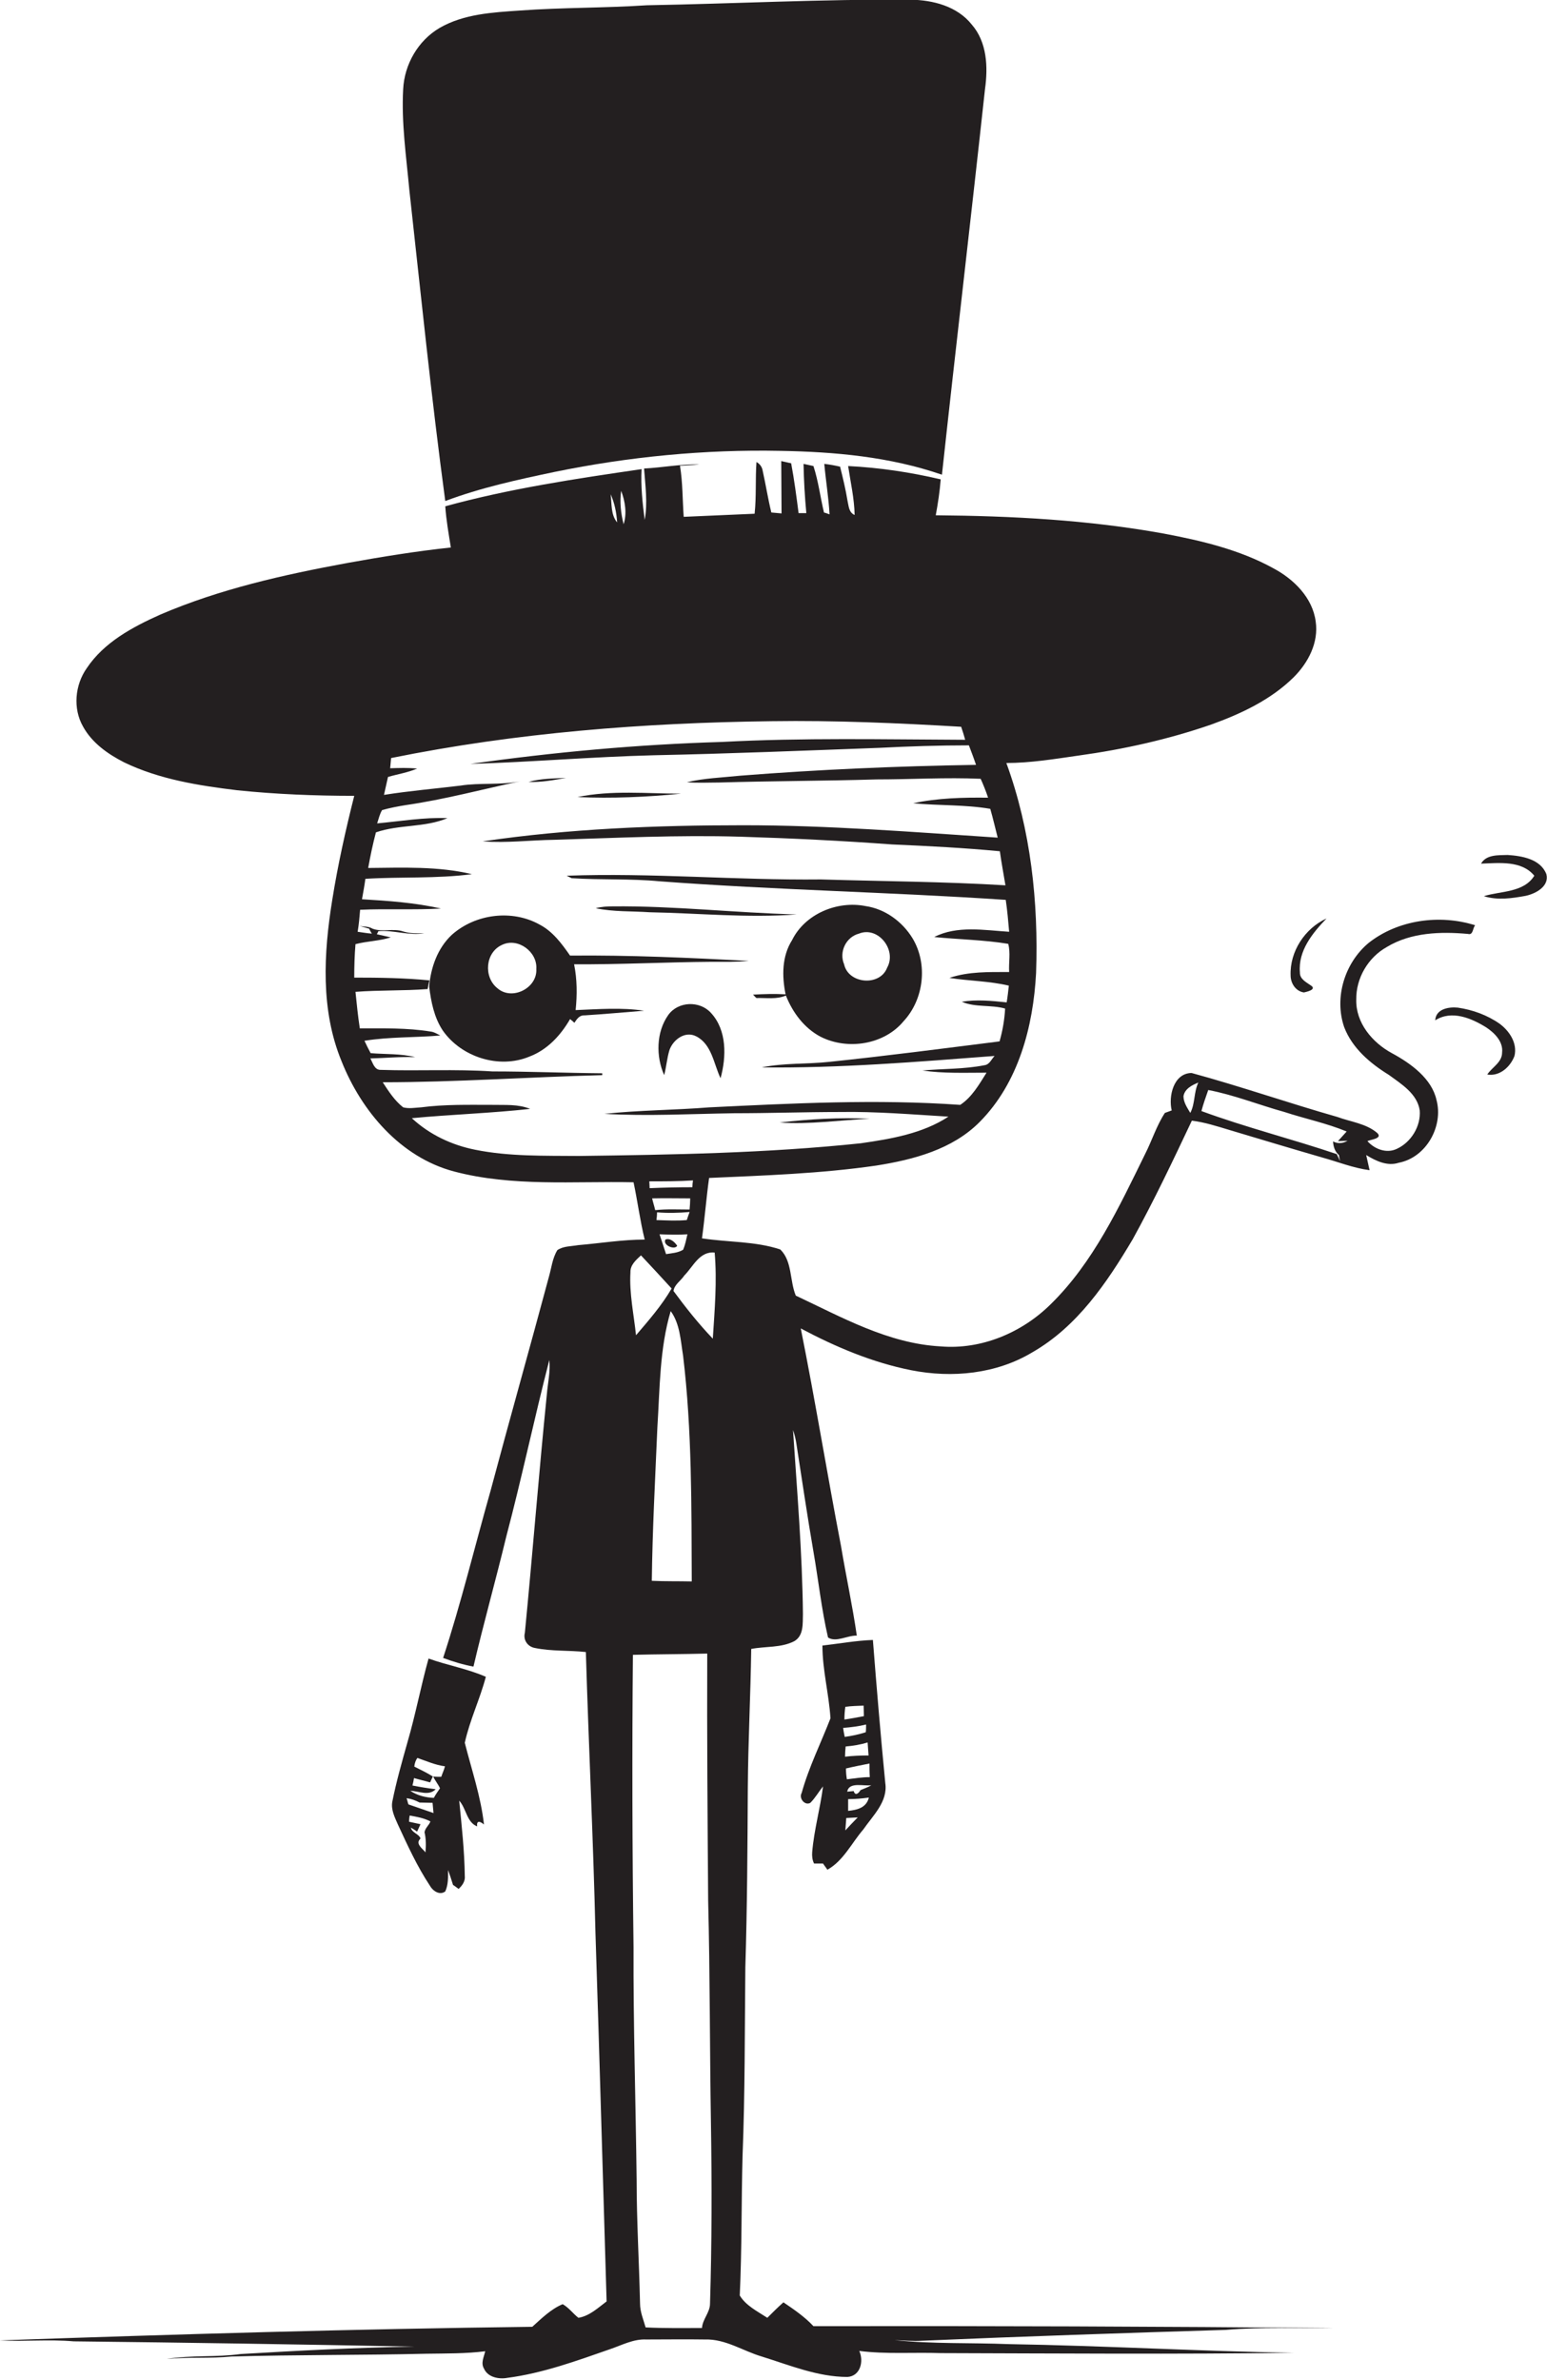 <?xml version="1.0" encoding="utf-8"?>
<!-- Generator: Adobe Illustrator 19.2.0, SVG Export Plug-In . SVG Version: 6.00 Build 0)  -->
<svg version="1.1" id="Layer_1" xmlns="http://www.w3.org/2000/svg" xmlns:xlink="http://www.w3.org/1999/xlink" x="0px" y="0px"
	 viewBox="0 0 499.6 768.6" enable-background="new 0 0 499.6 768.6" xml:space="preserve">
<g>
	<path fill="#231F20" d="M143.8,161.8c11.4-4.3,23.4-6.9,35.3-9.4c23.9-4.9,48.4-7.3,72.9-6.8c17.6,0.3,35.4,1.9,52.2,7.7
		c4.5-41.5,9.4-83,13.9-124.5c1-7.1,0.7-15.2-4.3-20.9c-4.7-5.9-12.5-7.9-19.8-8c-28.4-0.2-56.7,1.3-85.1,1.8
		c-13.6,0.9-27.3,0.7-41,1.7C159.1,4,149.8,4.5,142,9c-7,4.1-11.4,11.8-11.8,19.8c-0.6,10.9,1,21.7,2,32.6
		C135.9,94.9,139.3,128.4,143.8,161.8z"/>
	<path fill="#231F20" d="M449.5,340.1c-6.3-3.4-11.7-9.8-11.5-17.3c-0.1-6.9,3.8-13.6,9.9-17c7.8-4.7,17.3-5,26.2-4.2
		c1.7,0.5,1.5-2,2.3-2.8c-11.4-3.6-24.9-1.8-34.4,5.7c-7.7,6.4-11.2,17.6-7.9,27.2c2.6,6.8,8.4,11.7,14.4,15.4
		c4.1,3,9.2,6.1,10,11.5c0.4,5.1-2.8,10.3-7.4,12.4c-3.3,1.6-7.2,0.1-9.5-2.5c1-0.5,5-0.8,3.2-2.6c-3.6-3.1-8.6-3.6-12.9-5.2
		c-15.8-4.5-31.3-9.9-47.1-14.2c-5.8,0.1-7.5,7.5-6.4,12.1c-0.5,0.2-1.7,0.6-2.2,0.8c-2.7,4.1-4.2,9-6.4,13.3
		c-8.4,17.1-16.7,35-30.5,48.5c-9.3,9.2-22.4,14.7-35.5,13.6c-16.9-0.9-31.9-9.4-46.8-16.4c-2-4.8-1.1-11.1-5-14.9
		c-8.1-2.7-16.9-2.3-25.3-3.6c0.9-6.5,1.4-13,2.3-19.5c18-0.8,36.1-1.4,54-4c12-1.9,24.6-5.2,33.4-14.1
		c12.5-12.6,17.3-30.8,18.2-48.1c0.8-22.9-1.7-46.2-9.6-67.8c7.8,0,15.6-1.3,23.3-2.4c14.5-2,28.9-5.2,42.8-10
		c9.7-3.5,19.3-8,26.7-15.3c4.7-4.7,8.1-11.2,7.1-18c-1-7.7-7.1-13.7-13.7-17.2c-10.9-6-23.2-8.9-35.4-11.2
		c-24.3-4.4-49-5.7-73.6-5.9c0.7-3.8,1.3-7.7,1.6-11.6c-9.8-2.3-19.8-3.8-29.9-4.3c0.8,5.3,2,10.5,2.1,15.8
		c-1.9-0.8-1.9-2.9-2.3-4.6c-0.6-3.7-1.5-7.4-2.4-11c-1.7-0.4-3.4-0.7-5.1-0.9c0.5,5.5,1.4,10.9,1.7,16.3c-0.5-0.2-1.4-0.5-1.8-0.6
		c-1.2-5-1.8-10.1-3.4-15c-0.8-0.2-2.4-0.5-3.2-0.7c0.1,5.3,0.4,10.6,0.9,15.9c-0.6,0-1.9,0-2.5,0c-0.7-5.4-1.4-10.8-2.4-16.1
		c-1.1-0.2-2.1-0.5-3.2-0.7c0,5.6,0.1,11.2,0.1,16.9c-0.8-0.1-2.5-0.2-3.3-0.3c-1.1-4.5-1.8-9-2.8-13.5c-0.2-1.2-0.9-2.2-2-2.8
		c-0.4,5.5,0,11.1-0.6,16.7c-7.6,0.3-15.3,0.7-22.9,1c-0.4-5.5-0.3-11-1.2-16.5c2.1-0.1,4.2-0.2,6.3-0.4c-6-0.2-11.9,1-17.9,1.3
		c0.4,5.5,1.2,11.1,0.2,16.6c-0.7-5.4-1.3-10.9-1-16.4c-21.3,3.1-42.7,6.3-63.4,12c0.3,4.5,1.1,8.9,1.8,13.3
		c-11.2,1.2-22.3,3-33.4,5c-20.6,3.8-41.2,8.4-60.5,16.7c-8.9,4-18.1,8.9-23.7,17.3c-3.8,5.4-4.5,13-1.2,18.8
		c2.9,5.3,8,8.9,13.3,11.6c11.4,5.5,24.1,7.5,36.5,9c12.6,1.3,25.2,1.8,37.8,1.8c-2.8,11.1-5.3,22.3-7.1,33.6
		c-2.8,17.3-3.8,35.6,3,52.1c6.4,16.1,19,31,36.3,35.6c18.9,5,38.7,3.1,58,3.5c1.3,6.1,2.1,12.4,3.6,18.5c-7.2,0-14.4,1.2-21.5,1.8
		c-2.3,0.4-4.8,0.3-6.7,1.6c-1.6,2.6-1.9,5.7-2.7,8.5c-6.2,23.1-12.7,46.1-18.9,69.3c-5.1,18-9.5,36.2-15.3,53.9
		c3.2,1.2,6.5,2.2,9.8,2.8c3.3-14.1,7.2-27.9,10.6-42c5-18.9,9-38,13.9-57c0.4,3.7-0.5,7.4-0.8,11.1c-2.6,25.7-4.6,51.4-7.1,77
		c-0.6,2.3,0.9,4.5,3.3,4.9c5.4,1.1,10.9,0.7,16.4,1.3c0.9,30.3,2.4,60.5,3.1,90.7c1.3,39.7,2.4,79.3,3.6,119
		c-2.8,2.1-5.5,4.7-9.1,5.3c-1.8-1.4-3.1-3.3-5.1-4.4c-3.8,1.6-6.8,4.6-9.8,7.3c-57.4,0.7-114.7,2.4-172,4.4
		c8,0.4,15.9-0.4,23.9,0.3c36.7,0.4,73.3,1,110,1.7c-18.7,0.3-37.4,1.3-56.1,2.4c-7.9,1.1-16,0.3-23.9,1.6c7-0.7,14-0.1,21-0.8
		c21-0.6,42-0.4,62.9-0.9c6.3-0.1,12.7,0,19-0.8c-0.4,1.8-1.5,3.8-0.4,5.6c1.2,2.8,4.8,3.5,7.5,3c11.5-1.5,22.4-5.5,33.3-9.3
		c3.8-1.3,7.5-3.3,11.6-3.1c6.3,0,12.7-0.1,19,0c6.6-0.2,12.2,3.7,18.3,5.5c9,2.8,18.1,6.6,27.7,6.6c4.2-0.3,5.3-5.1,3.8-8.4
		c8.7,1.1,17.5,0.4,26.3,0.7c38,0.1,76,0.4,114-0.1c-30.7-0.5-61.3-2.3-92-2.8c-12.3-0.5-24.6,0-36.9-1.3c3,0.1,5.9,0.4,8.9,0.2
		c32.7-1.4,65.4-2.5,98.1-3.5c11.6-1,23.2-0.4,34.8-0.6c-56-0.5-112-0.7-168-0.6c-2.8-3-6.3-5.4-9.7-7.7c-1.8,1.6-3.5,3.3-5.2,5
		c-3.2-2.1-6.9-3.9-8.9-7.2c0.7-15,0.5-30,0.9-45c0.8-20.3,0.7-40.7,0.9-61c0.6-19.3,0.7-38.6,0.8-58c0.1-14.9,0.9-29.9,1.1-44.8
		c4.6-0.9,9.6-0.3,13.9-2.5c3.1-1.8,2.7-5.7,2.8-8.8c-0.2-19.8-1.9-39.6-3.2-59.4c0.5,1.5,0.9,3,1.1,4.5c1.8,11.6,3.5,23.2,5.5,34.8
		c1.6,9.2,2.6,18.6,4.7,27.7c2.6,1.7,6.2-0.7,9.3-0.6c-1.4-9.7-3.5-19.3-5.1-28.9c-4.5-23.4-8.3-46.9-13-70.3
		c11.3,6,23.1,11,35.7,13.5c13.2,2.6,27.5,1.2,39.1-5.8c14.5-8.3,24.1-22.5,32.4-36.5c6.9-12.5,13-25.4,19.1-38.3
		c4.1,0.5,8.1,1.8,12.1,3c10,3,20,6,30,8.9c5.1,1.4,10,3.4,15.3,4.1c-0.4-1.6-0.7-3.3-1.1-4.9c3.1,1.9,6.8,3.7,10.5,2.5
		c8.9-1.7,14.5-11.8,12.2-20.3C462.4,348.4,455.8,343.5,449.5,340.1z M200.6,158.5c1.3,3.4,1.9,7.3,0.8,10.8
		C200.5,165.8,200.1,162.1,200.6,158.5z M199.3,168.7c-2.1-2.5-1.7-6.1-2.1-9.1C198.5,162.5,199.1,165.6,199.3,168.7z M186.9,373.3
		c-11.2-0.1-22.5,0.2-33.4-2c-7.6-1.5-14.8-4.9-20.5-10.2c12.7-1.2,25.5-1.6,38.2-3c-3.9-1.6-8.1-1.2-12.2-1.3
		c-7.7,0-15.4-0.2-23,0.8c-1.9,0.1-3.9,0.5-5.8,0c-2.8-2.2-4.7-5.2-6.6-8.1c23.6,0,47.2-1.7,70.9-2.3c0-0.1,0-0.4,0-0.6
		c-11.8-0.1-23.7-0.6-35.5-0.6c-12-0.8-24-0.1-36-0.5c-2.1,0.1-2.6-2.3-3.4-3.7c4.8-0.1,9.6-0.6,14.5-0.4c-4.7-1.2-9.6-0.9-14.4-1.3
		c-0.7-1.3-1.4-2.7-2-4c8.1-1.3,16.3-1,24.5-1.7c-1-0.5-2.1-1.2-3.3-1.3c-7.5-1.2-15.1-1-22.7-1c-0.6-3.9-1-7.9-1.4-11.8
		c7.8-0.6,15.5-0.3,23.3-0.9c0.1-0.7,0.4-2.1,0.6-2.8c-8.1-0.8-16.2-0.9-24.3-0.9c0-3.6,0.1-7.2,0.4-10.8c3.8-1,7.7-1,11.4-2.2
		c-1.5-0.3-3-0.7-4.5-1c0.1-0.2,0.4-0.7,0.5-1c4.9-0.4,9.8,1.5,14.8,0.7c-2.3,0-4.6,0.1-6.8-0.6c-3.2-1.1-6.8,0.3-9.9-0.9
		c-1.3-0.8-2.8-0.6-4.2-0.9c0.8,0.2,2.3,0.7,3.1,0.9c0.2,0.4,0.6,1.2,0.9,1.6c-1.5-0.1-3.1-0.4-4.6-0.6c0.4-2.4,0.6-4.7,0.8-7.1
		c8.7-0.4,17.5,0.1,26.1-0.4c-8.4-1.9-17-2.5-25.5-3c0.4-2.2,0.8-4.4,1.1-6.6c11.4-0.7,23,0,34.4-1.5c-10.9-2.6-22.3-2.1-33.5-2
		c0.7-3.9,1.5-7.7,2.5-11.5c7.5-2.6,15.8-1.5,23.1-4.6c-7.6-0.3-15.1,1-22.7,1.7c0.5-1.5,0.8-3,1.6-4.3c2.5-0.7,5.1-1.2,7.6-1.6
		c12.5-1.8,24.7-5.1,37-7.7c-6.4,1.3-12.9,0.4-19.3,1.4c-8.2,1-16.5,1.7-24.7,3c0.4-1.9,0.9-3.9,1.3-5.8c3.1-0.9,6.4-1.4,9.4-2.7
		c-2.9-0.3-5.8-0.2-8.7-0.1c0.1-0.8,0.2-2.5,0.3-3.3c40.4-8.2,81.7-11.4,122.9-11.9c20.4-0.3,40.8,0.6,61.2,1.8
		c0.5,1.4,0.9,2.8,1.3,4.2c-26.2-0.1-52.4-0.7-78.6,0.7c-27.2,0.8-54.3,3.3-81.2,7.1c19.7-0.6,39.4-2.3,59.2-2.8
		c24.3-0.5,48.6-1.5,73-2.4c9.6-0.5,19.2-0.8,28.8-0.8c0.8,2.1,1.6,4.2,2.3,6.3c-25.4,0.4-50.8,1.5-76.2,3.5
		c-5.8,0.6-11.6,0.8-17.2,2.1c3.5,0.3,6.9,0.1,10.4,0.1c17-0.5,34-0.5,50.9-1c11.2,0,22.4-0.7,33.6-0.2c0.9,2,1.7,4,2.4,6.1
		c-8.1-0.1-16.3,0.1-24.2,1.8c8.3,0.8,16.7,0.4,24.9,1.8c0.9,3.1,1.6,6.2,2.4,9.3c-27.3-1.8-54.7-4-82.1-4
		c-28.1,0-56.3,1.1-84.2,5.2c7.7,0.6,15.4-0.4,23.1-0.5c20-0.6,40.1-1.6,60.1-1c16.4,0.5,32.7,1.3,49,2.5
		c11.6,0.5,23.2,1.1,34.8,2.2c0.5,3.7,1.2,7.3,1.8,11c-19.8-1.2-39.8-1.3-59.6-1.9c-27.4,0.3-54.7-2.2-82.1-1.2l1.6,0.8
		c9.5,0.6,19,0.1,28.4,1c37.2,2.8,74.6,3.5,111.8,6c0.5,3.4,0.8,6.8,1.1,10.3c-8-0.5-16.8-2.1-24.2,1.7c8,0.8,16,0.9,23.9,2.2
		c0.8,2.9,0.1,6.1,0.3,9.1c-6.5,0-13.1-0.2-19.3,1.9c6.4,1,12.9,1,19.2,2.5c-0.2,1.8-0.4,3.6-0.7,5.4c-4.8-0.5-9.7-1-14.5-0.2
		c4.4,1.9,9.4,0.9,14,2.2c-0.2,3.6-0.8,7.1-1.8,10.6c-18.3,2.3-36.6,4.7-54.9,6.6c-7.3,0.8-14.7,0.3-21.9,1.8
		c25.1,0.3,50.2-1.8,75.2-3.7c-1,1-1.6,2.8-3.3,3c-6.6,1.3-13.4,1.1-20,1.7c6.8,1,13.8,0.7,20.7,0.7c-2.4,3.8-4.7,7.9-8.5,10.4
		c-27-1.9-54-0.5-81,0.8c-11.3,0.9-22.7,0.9-33.9,2.1c14,0.8,28,0,41.9-0.2c11.4,0,22.7-0.4,34.1-0.4c11.7-0.2,23.4,0.8,35.1,1.5
		c-8.4,5.5-18.6,7.2-28.3,8.6C247.6,372.4,217.2,372.9,186.9,373.3z M221.8,394c-3.3,0.3-6.6,0.1-9.8,0c0.1-0.6,0.2-1.9,0.2-2.5
		c3.5,0.3,7,0.2,10.5-0.1C222.5,392,222,393.3,221.8,394z M222,398.6c-0.4,1.7-0.7,3.4-1.4,5c-1.7,1-3.6,1.1-5.5,1.4
		c-0.7-2.1-1.4-4.3-2.1-6.4C216,398.7,219,398.8,222,398.6z M211.6,390.8c-0.3-1.3-0.7-2.5-1-3.8c4.1-0.1,8.2,0,12.3,0
		c0,0.9-0.1,2.7-0.2,3.6C219,390.6,215.3,390.4,211.6,390.8z M209.8,383.7c0-0.8-0.1-1.5-0.1-2.2c4.7,0,9.4,0,14.1-0.3
		c-0.1,0.5-0.2,1.6-0.2,2.2C219,383.4,214.4,383.5,209.8,383.7z M203.6,410.9c-0.1-2.4,1.8-4,3.4-5.5c3.3,3.5,6.6,7.1,9.9,10.7
		c-3.2,5.5-7.4,10.3-11.5,15.1C204.7,424.5,203.2,417.7,203.6,410.9z M220.6,437.8c2.9,24.2,2.7,48.6,2.8,72.9
		c-4.3-0.1-8.6,0-12.9-0.2c0.2-16.5,1.1-33.1,1.8-49.6c0.8-12.5,0.7-25.4,4.3-37.5C219.6,427.5,219.8,432.9,220.6,437.8z
		 M229.3,743.9c0,2.9-2.4,5-2.6,7.9c-6.1,0-12.1,0.1-18.2-0.2c-0.7-2.5-1.8-5-1.8-7.7c-0.3-13.4-1.1-26.7-1.1-40.1
		c-0.3-25-1.1-50-1-75c-0.4-31.5-0.5-62.9-0.2-94.4c8-0.2,16-0.2,24-0.4c-0.1,26.6,0.1,53.2,0.3,79.8c0.6,24,0.5,47.9,0.9,71.9
		C229.9,705.1,229.9,724.5,229.3,743.9z M230.2,432.3c-4.6-4.8-8.8-10.1-12.7-15.4c0.3-2.1,2.4-3.3,3.5-5c2.9-2.9,4.9-7.9,9.8-7.4
		C231.6,413.7,230.8,423,230.2,432.3z M384.4,359.4c-1-1.7-2.2-3.4-2.2-5.4c0.4-2.4,2.8-3.6,4.8-4.4
		C385.5,352.7,386,356.4,384.4,359.4z M430.5,368.6c0.1,1.7,0.6,3.3,1.9,4.4c0.1,0.7,0.2,1.3,0.4,2c-0.3-0.6-0.8-1.7-1.1-2.3
		c-14.5-4.9-29.3-8.6-43.7-13.9c0.6-2.3,1.4-4.5,2.2-6.8c8.4,1.6,16.3,4.8,24.6,7.1c6.7,2.2,13.6,3.6,20.1,6.3
		c-0.7,0.8-2.1,2.3-2.8,3.1c0.8,0,2.3-0.1,3.1-0.1C433.6,369.3,432,369.4,430.5,368.6z"/>
	<path fill="#231F20" d="M182.8,251.2c-4,0.2-8.2,0.2-12.1,1.3C174.8,252.7,178.9,251.9,182.8,251.2z"/>
	<path fill="#231F20" d="M220,256.3c-11.1,0-22.5-1.2-33.5,1.1C197.6,257.9,208.9,257.4,220,256.3z"/>
	<path fill="#231F20" d="M499.4,282.3c-1.9-4.9-7.9-5.9-12.5-6.2c-3,0.1-6.9-0.2-8.6,2.8c5.8-0.2,13.1-1.1,17.2,3.9
		c-3.4,5.5-10.8,4.9-16.3,6.6c4.4,1.4,9.1,0.7,13.5-0.1C496,288.6,500.4,286.2,499.4,282.3z"/>
	<path fill="#231F20" d="M257.3,295.3c-19.8-0.5-39.6-2.8-59.4-2.6c-1.8,0-3.7,0.1-5.5,0.6c5.7,1.2,11.6,0.9,17.4,1.3
		C225.7,294.9,241.5,296.5,257.3,295.3z"/>
	<path fill="#231F20" d="M253.7,321.1c-3.5-0.2-7-0.1-10.5,0.1c0.3,0.3,0.8,0.9,1.1,1.1c3.2-0.1,6.5,0.5,9.5-0.8
		c2.2,5.5,5.9,10.5,11.2,13.3c8.7,4.4,20.5,2.6,26.8-5c6.6-7.1,7.9-18.5,2.9-26.8c-3.3-5.4-8.9-9.5-15.2-10.4
		c-9.1-1.8-19.5,2.5-23.7,11C252.5,308.8,252.5,315.2,253.7,321.1z M277.4,301.5c6.2-2.5,12.3,5.3,9.1,11
		c-2.3,6.1-12.5,5.3-13.9-1.1C270.9,307.4,273.2,302.6,277.4,301.5z"/>
	<path fill="#231F20" d="M185.9,326.2c0.5-4.9,0.5-9.9-0.5-14.8c14.8,0.1,29.6-0.7,44.5-0.8c4,0,8,0.1,11.9-0.3
		c-19.2-1-38.5-1.9-57.7-1.7c-2.7-3.9-5.6-7.8-9.8-10c-8.9-5-20.8-3.5-28.4,3.3c-4.6,4.3-6.8,10.6-7.3,16.7c0.6,4.9,1.6,10,4.4,14.2
		c6,8.6,18.2,12.5,28,8.4c5.8-2.2,10.1-6.9,13.1-12.1c0.4,0.3,1.1,0.9,1.4,1.2c0.8-1.2,1.6-2.5,3.3-2.4c6.4-0.4,12.8-1,19.2-1.5
		C200.7,325.3,193.3,325.9,185.9,326.2z M173.2,312.9c0.4,6.2-7.9,10.4-12.6,6.2c-4.5-3.6-3.9-11.6,1.6-14
		C167.3,302.7,173.6,307.4,173.2,312.9z"/>
	<path fill="#231F20" d="M416.8,315c0,2.5,1.6,5.1,4.3,5.5c0.8-0.2,3.8-0.8,2.6-2c-1.6-1.2-4-2.2-3.9-4.5c-0.6-7,4.1-12.7,8.6-17.4
		C421.4,299.8,416.5,307.3,416.8,315z"/>
	<path fill="#231F20" d="M215.8,327.8c-3.9,5.5-4,13.4-1.3,19.4c0.7-2.7,0.9-5.5,1.7-8.1c1.2-3.4,5.1-6.3,8.7-4.4
		c5,2.6,5.6,8.9,7.8,13.5c1.9-6.9,2.1-15.5-3.1-21.1C226,323.1,219,323.3,215.8,327.8z"/>
	<path fill="#231F20" d="M484.3,330.6c-4-2.8-8.7-4.5-13.5-5.2c-2.9-0.3-7.1,0.4-7.3,4.1c5.3-3.4,11.7-0.7,16.5,2.3
		c2.7,1.8,5.5,4.6,5.1,8.1c0,3.2-3.2,4.7-4.8,7.1c4,0.7,7.5-2.5,8.8-6C490.1,336.8,487.4,332.9,484.3,330.6z"/>
	<path fill="#231F20" d="M251.8,362.5c9.7,0.7,19.4-0.8,29.1-1.2C271.1,360.8,261.4,361.4,251.8,362.5z"/>
	<path fill="#231F20" d="M262.9,601.8c0.7,0,2.2,0,2.9,0c0.3,0.5,1.1,1.5,1.4,2c5.2-2.9,7.8-8.6,11.6-13c3.1-4.5,8-9,7.1-15
		c-1.5-15.4-2.8-30.8-4-46.2c-5.5,0.2-10.9,1.2-16.3,1.8c0,7.9,2.1,15.6,2.6,23.5c-3.1,8-7,15.8-9.3,24.1c-1,1.7,1,4.2,2.8,3.2
		c1.6-1.6,2.7-3.6,4.1-5.3c-0.9,7.1-2.9,14-3.5,21.2C262.2,599.3,262.3,600.6,262.9,601.8z M273,591.1c0.1-1.4,0.2-2.7,0.3-4
		c1.2-0.1,2.5-0.1,3.7-0.2C275.6,588.3,274.3,589.7,273,591.1z M273.9,584.8c0-1.3,0-2.5,0-3.8c2.3,0,4.5-0.2,6.7-0.5
		C279.8,583.8,276.8,584.5,273.9,584.8z M277.9,578.1c-0.6,1-1.7,2-2.2,0.3l-2.1,0.2c0.6-3.3,5.3-1.7,7.8-2.1
		C280.3,577.2,279,577.6,277.9,578.1z M280.9,573.9c-2.5,0-4.9,0.4-7.4,0.7c-0.2-1.2-0.3-2.3-0.3-3.5c2.5-0.6,5.1-1.1,7.6-1.6
		C280.8,571,280.8,572.4,280.9,573.9z M280.5,566.9c-2.5,0-5.1,0.1-7.6,0.4c0-0.8,0.1-2.5,0.2-3.3c2.4-0.2,4.8-0.6,7.1-1.3
		C280.3,564.1,280.4,565.5,280.5,566.9z M273,551.2c1.9-0.3,3.9-0.3,5.9-0.4c0,0.8,0.1,2.5,0.1,3.4c-2.1,0.4-4.2,0.8-6.3,1.1
		C272.7,553.9,272.8,552.5,273,551.2z M279.7,556.9c0,0.6,0,1.9-0.1,2.5c-2.2,0.7-4.5,1.2-6.8,1.5c-0.2-1-0.4-1.9-0.5-2.9
		C274.8,557.8,277.3,557.5,279.7,556.9z"/>
	<path fill="#231F20" d="M138.4,535.6c-2.5,9-4.2,18.1-6.8,27c-1.8,6.4-3.6,12.7-4.9,19.2c-0.5,2.6,0.8,5.1,1.8,7.4
		c3.1,6.7,6.2,13.5,10.3,19.7c0.9,1.7,3.2,3.3,5,1.9c1-2.2,0.9-4.6,0.9-6.9c0.6,1.6,1.1,3.2,1.6,4.8c0.5,0.3,1.4,1,1.8,1.3
		c1.2-1.1,2.2-2.5,2-4.2c-0.1-8.1-1-16.2-1.8-24.3c2.3,2.5,2.4,7,5.8,8.3c-0.3-2.2,1.2-1.5,2.2-0.6c-1-9-4-17.7-6.2-26.4
		c1.6-7.3,4.9-14.1,6.8-21.3C151,538.9,144.5,537.8,138.4,535.6z M137.1,591.7c0.5,2.1,0.5,4.3,0.3,6.5c-0.8-1.1-3-2.5-2-4l0.4-0.5
		c-0.5-1.5-2.8-1.8-3.1-3.5c0.5,0.3,1.5,0.9,2,1.3c0.3-0.6,0.8-1.8,1.1-2.4c-0.9-0.2-2.8-0.6-3.7-0.8c0-0.5,0.1-1.5,0.2-2
		c2.3,0.4,4.6,0.8,6.7,1.9C138.6,589.4,137.3,590.3,137.1,591.7z M131.9,582.7c-0.2-0.5-0.4-1.5-0.6-2c1.5,0.2,2.9,0.7,4.2,1.4
		c1.4,0,2.8,0.1,4.2,0.1c0.1,0.8,0.2,2.5,0.3,3.3C137.3,584.6,134.6,583.6,131.9,582.7z M142.5,573.8c-0.6,0-1.9,0-2.6-0.1
		c0.6,1.3,1.6,2.5,2.2,3.8c-0.7,1-1.4,2-2,3.1c-2.7-0.1-5.4-0.8-7.6-2.3c2.8,0.1,6,1.8,8.2-0.5c-2.5-0.3-5-0.7-7.5-1.2
		c0.2-0.8,0.4-1.6,0.5-2.4c1.7,0.5,3.5,0.9,5.2,1.4c0.2-0.5,0.7-1.5,0.9-1.9c-1.9-1.2-4-2.2-6-3.2c0.1-1,0.4-2,1-2.8
		c2.9,1,5.8,2.3,8.9,2.7C143.4,571.6,142.9,572.6,142.5,573.8z"/>
	<path fill="#231F20" d="M214.9,400.3c-1,1.8,3,3.5,3.8,2C217.9,401.1,216.4,399.7,214.9,400.3z"/>
</g>
</svg>
